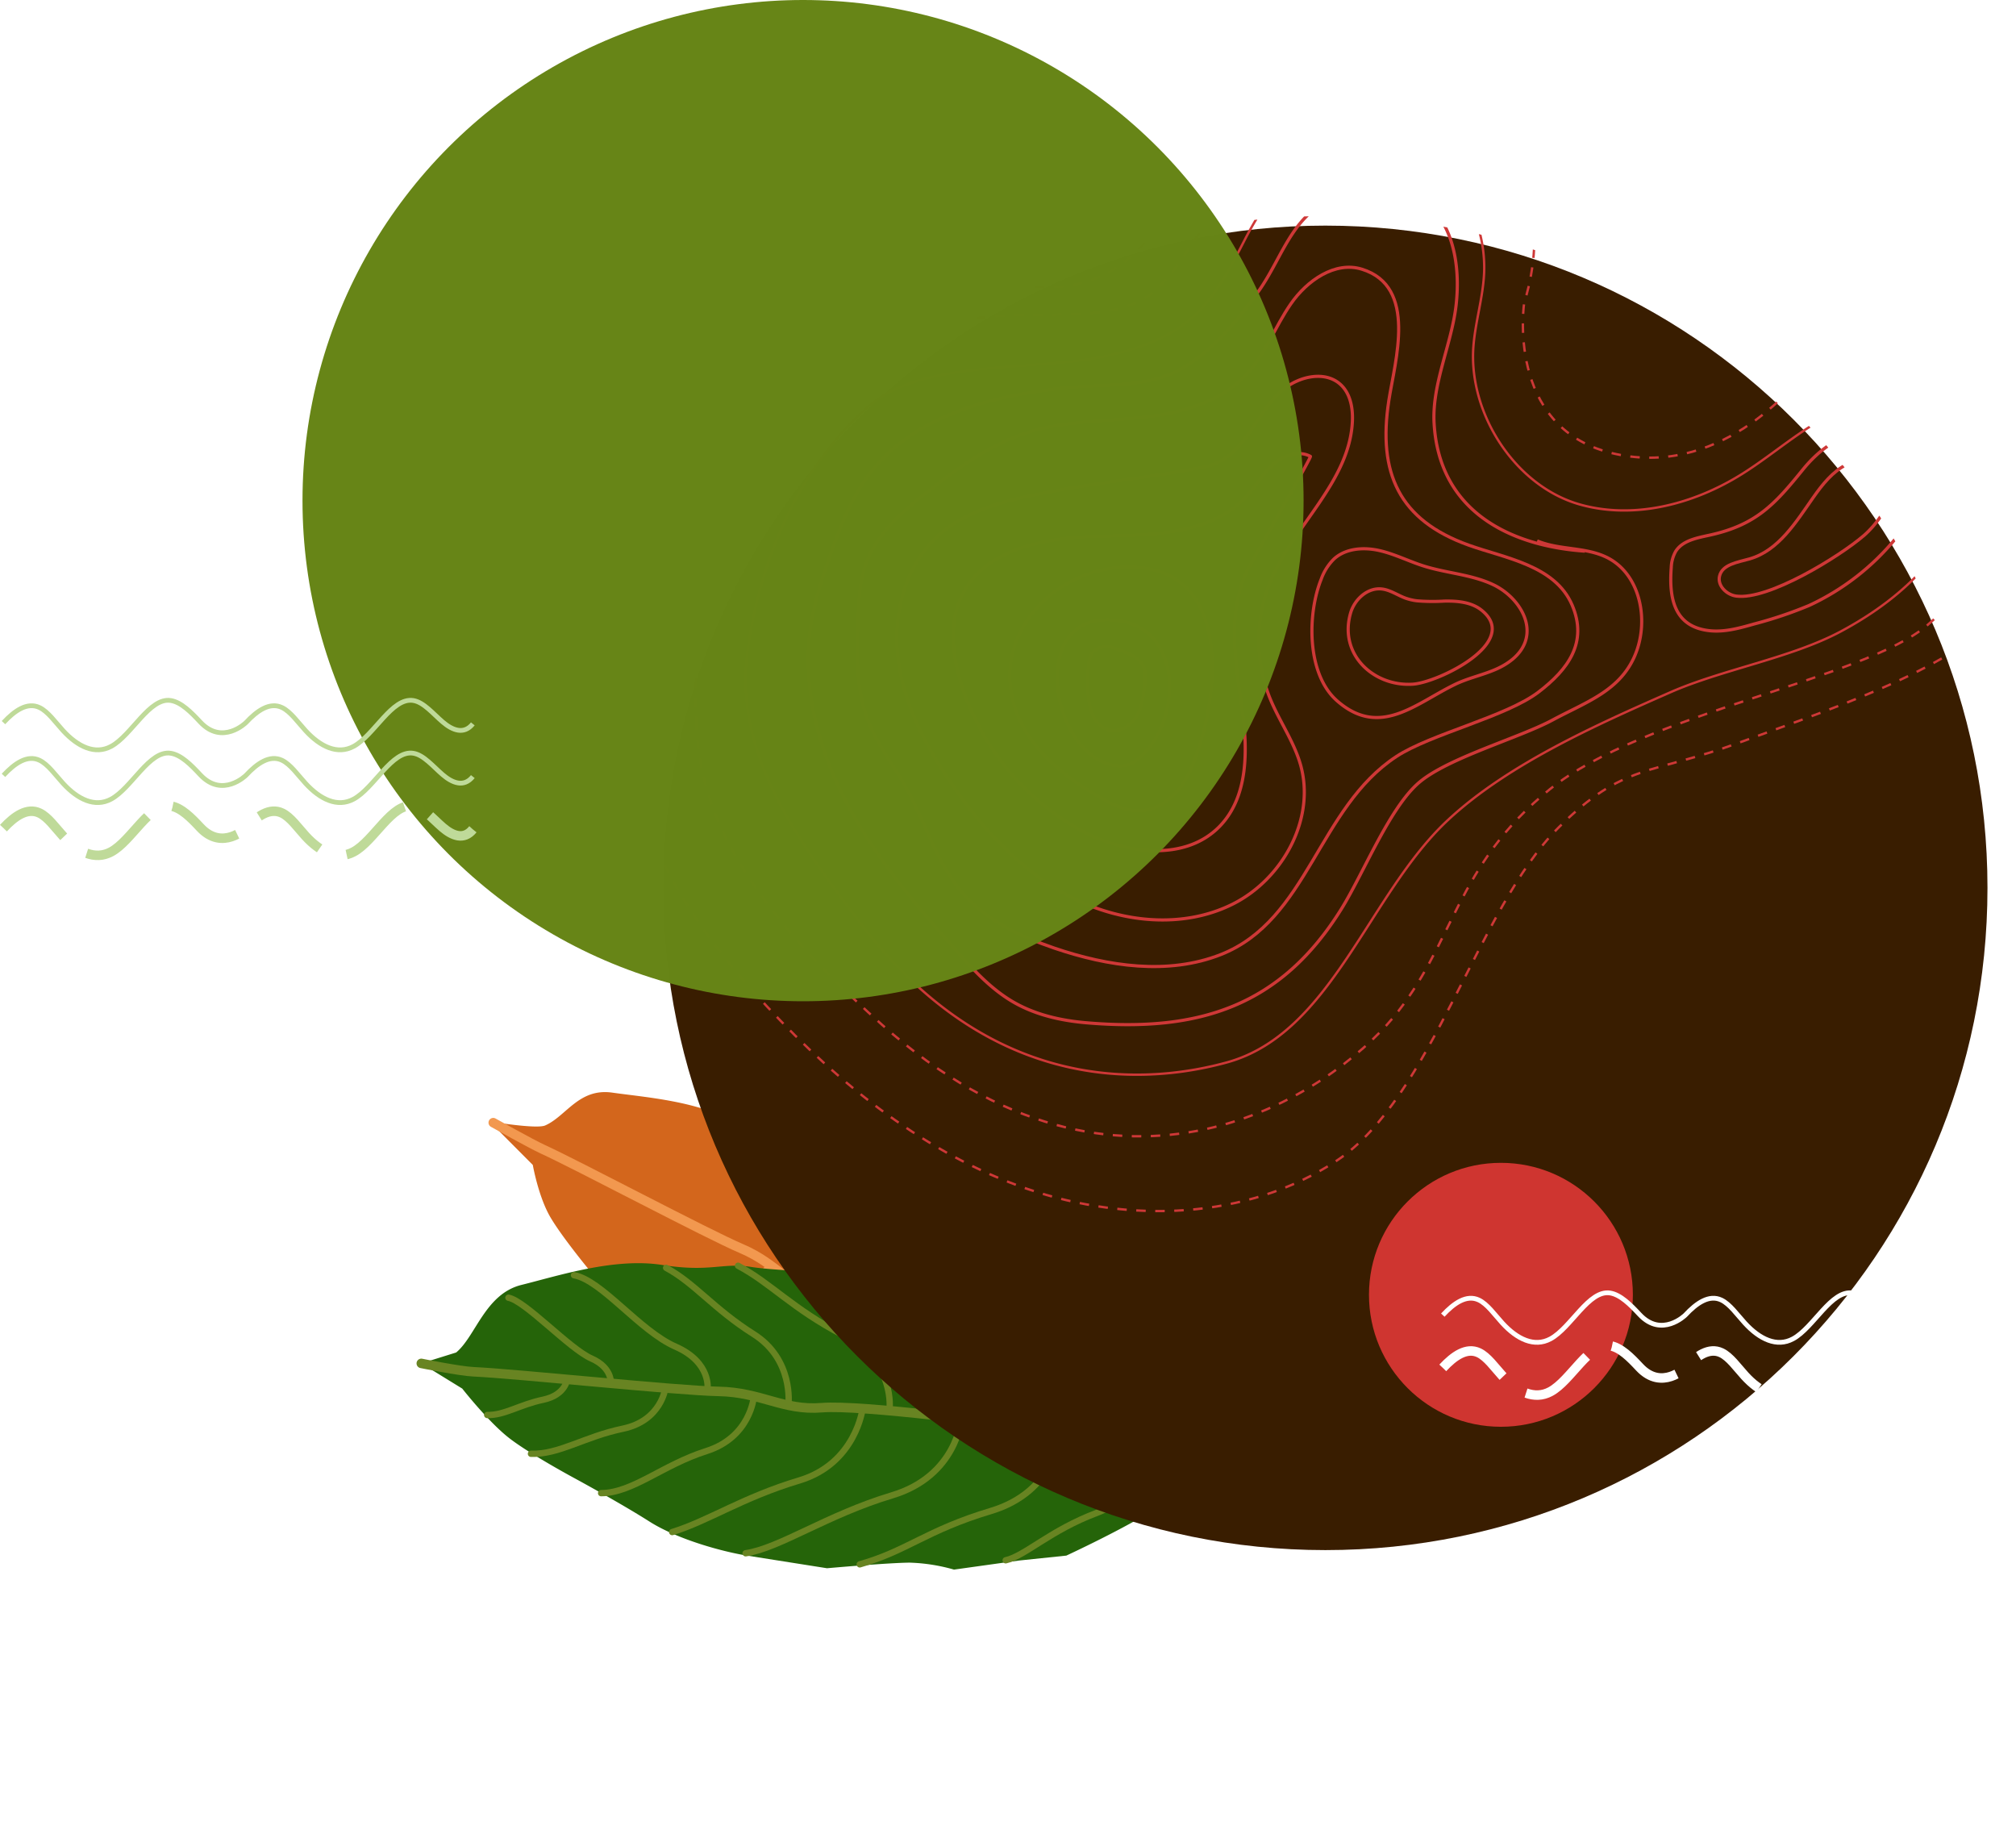 <?xml version="1.0" encoding="UTF-8"?> <svg xmlns="http://www.w3.org/2000/svg" xmlns:xlink="http://www.w3.org/1999/xlink" width="636.451" height="576.437" viewBox="0 0 636.451 576.437"><defs><filter id="Trazado_38462" x="200.384" y="62.205" width="436.068" height="436.068" filterUnits="userSpaceOnUse"><feOffset dy="3"></feOffset><feGaussianBlur stdDeviation="3" result="blur"></feGaussianBlur><feFlood flood-opacity="0.161"></feFlood><feComposite operator="in" in2="blur"></feComposite><feComposite in="SourceGraphic"></feComposite></filter><clipPath id="clip-path"><circle id="Elipse_268" data-name="Elipse 268" cx="209.034" cy="209.034" r="209.034" transform="translate(0 0)" fill="#391d00" opacity="0.999"></circle></clipPath></defs><g id="Grupo_574" data-name="Grupo 574" transform="translate(-389.502 -106.955)"><g id="Grupo_573" data-name="Grupo 573" transform="matrix(-0.259, -0.966, 0.966, -0.259, -325.912, 719.872)"><path id="Trazado_38365" data-name="Trazado 38365" d="M-131.266,1072.242a42.366,42.366,0,0,1-3.405-18.882c.67-10.308,4.607-28.635,4.607-28.635l7.09-11.78,9.011-16.231a51.308,51.308,0,0,0,9.15-8.844c3.542-4.72,12.963-19.857,12.963-19.857l16.59-16.036c4.759-4.6,15.384-12.989,24.574-16.427s22.944-9.732,22.944-9.732,12.66-5.817,19.913-7.837,17.467-1.115,17.467-1.115l16.821-9.659s-6.264,13.636-5.8,16.661c1.092,7.18,8.706,13.334,4.517,23.154S15.5,972.9,5.548,982.524s-9.8,14.205-15.632,19.842-12.12,14.892-20.277,19.6-7.4,10.918-15.641,18.36-15.612,16.644-24.578,20.516-27.012,18.134-40.02,17.419S-131.266,1072.242-131.266,1072.242Z" transform="translate(-1.622 0)" fill="#d3661c"></path><g id="Grupo_572" data-name="Grupo 572" transform="translate(-139.08 908.263)"><path id="Trazado_38367" data-name="Trazado 38367" d="M-139.08,1080.689l36.562-35.341c10.993-10.626,40.68-41.055,46.537-50.342s13.934-11.163,21.388-20.674,38.818-43.12,46.617-52.562c2.464-2.983,12.109-12.881,12.109-12.881" transform="translate(139.08 -908.889)" fill="none" stroke="#f2984f" stroke-linecap="round" stroke-linejoin="round" stroke-width="3"></path><path id="Trazado_38368" data-name="Trazado 38368" d="M12.581,993.912s-8.592-7.639-4.209-20.081,3.106-23.971,8.494-31.233" transform="translate(84.644 -921.44)" fill="none" stroke="#f2984f" stroke-linecap="round" stroke-linejoin="round" stroke-width="2"></path><path id="Trazado_38369" data-name="Trazado 38369" d="M-22.441,1022.358s-11.369-10.952-5.5-26.792,6.407-27.756,10.056-37.8" transform="translate(98.328 -927.085)" fill="none" stroke="#f2984f" stroke-linecap="round" stroke-linejoin="round" stroke-width="2"></path><path id="Trazado_38370" data-name="Trazado 38370" d="M-53.423,1050.81s-12.2-10.782-5.5-28.873,7.289-34.816,11.945-43.307" transform="translate(109.985 -934.855)" fill="none" stroke="#f2984f" stroke-linecap="round" stroke-linejoin="round" stroke-width="2"></path><path id="Trazado_38371" data-name="Trazado 38371" d="M-86.14,1084.953s-12.2-10.782-5.5-28.873,5.277-26.005,10.364-39.062" transform="translate(122.166 -949.148)" fill="none" stroke="#f2984f" stroke-linecap="round" stroke-linejoin="round" stroke-width="2"></path><path id="Trazado_38372" data-name="Trazado 38372" d="M-114.708,1122.64s-10.01-9.054-5.987-22.585,2.517-23.808,4.854-28.921" transform="translate(132.59 -969.296)" fill="none" stroke="#f2984f" stroke-linecap="round" stroke-linejoin="round" stroke-width="2"></path><path id="Trazado_38368-2" data-name="Trazado 38368-2" d="M3.62,1032.259s9.31,8.931,21.968,4.134,21.749-4.687,30.144-8.564" transform="translate(85.95 -953.173)" fill="none" stroke="#f2984f" stroke-linecap="round" stroke-linejoin="round" stroke-width="2.001"></path><path id="Trazado_38369-2" data-name="Trazado 38369-2" d="M-25.913,1064.326s9.629,9.526,24.734,2.309,24.466-7.618,34.053-12.129" transform="translate(96.946 -963.106)" fill="none" stroke="#f2984f" stroke-linecap="round" stroke-linejoin="round" stroke-width="2.001"></path><path id="Trazado_38370-2" data-name="Trazado 38370-2" d="M-57.121,1094.825s11.075,10.943,28.367,2.734,21.75-6.044,29.8-11.38" transform="translate(108.565 -974.898)" fill="none" stroke="#f2984f" stroke-linecap="round" stroke-linejoin="round" stroke-width="2.001"></path><path id="Trazado_38371-2" data-name="Trazado 38371-2" d="M-82.047,1125.7s11.052,10.924,28.332,2.7,16.187-2.276,27.182-9.47" transform="translate(117.845 -987.093)" fill="none" stroke="#f2984f" stroke-linecap="round" stroke-linejoin="round" stroke-width="2.001"></path><path id="Trazado_38372-2" data-name="Trazado 38372-2" d="M-114.763,1160.079s6.855,9.29,20.622,4.771,10.268-2.374,20.993-5.013" transform="translate(130.026 -1002.322)" fill="none" stroke="#f2984f" stroke-linecap="round" stroke-linejoin="round" stroke-width="2.001"></path></g></g><g id="Grupo_571" data-name="Grupo 571" transform="matrix(-0.602, -0.799, 0.799, -0.602, -326.288, 867.373)"><path id="Trazado_38365-2" data-name="Trazado 38365" d="M-417.985,1054.821a46.853,46.853,0,0,1-3.766-20.883c.741-11.4,5.1-31.669,5.1-31.669l7.842-13.028,9.966-17.95a56.722,56.722,0,0,0,10.119-9.782c3.918-5.22,14.337-21.961,14.337-21.961l18.347-17.735c5.264-5.088,17.015-14.365,27.178-18.168s25.375-10.763,25.375-10.763,14-6.432,22.023-8.667,21.612-2.494,21.612-2.494l14.141-5.539-3.884,10.86c.373,8.023,9.262,18.429,4.629,29.29s-10.695,28.623-21.7,39.264-10.84,15.711-17.29,21.945-13.4,16.47-22.425,21.677-8.189,12.075-17.3,20.306-17.266,18.408-27.182,22.69-29.874,20.055-44.261,19.265S-417.985,1054.821-417.985,1054.821Z" transform="translate(-1.332)" fill="#256409"></path><g id="Grupo_570" data-name="Grupo 570" transform="translate(-426.165 876.182)"><path id="Trazado_38367-2" data-name="Trazado 38367" d="M-426.165,1063.471l40.435-39.086c12.158-11.752,44.991-45.406,51.469-55.677s15.411-12.345,23.655-22.865,42.932-47.69,51.557-58.132c2.725-3.3,12-11.529,12-11.529" transform="translate(426.165 -876.182)" fill="none" stroke="#688422" stroke-linecap="round" stroke-linejoin="round" stroke-width="3"></path><path id="Trazado_38368-2-2" data-name="Trazado 38368" d="M-273.926,962.731s-9.5-8.449-4.655-22.208,3.435-26.511,9.394-34.542" transform="translate(381.454 -885.294)" fill="none" stroke="#688422" stroke-linecap="round" stroke-linejoin="round" stroke-width="2"></path><path id="Trazado_38373" data-name="Trazado 38373" d="M-245.651,937.644s-7.476-7.2-2.175-18.442,5.575-21.02,11.127-27.918" transform="translate(372.208 -880.8)" fill="none" stroke="#688422" stroke-linecap="round" stroke-linejoin="round" stroke-width="2"></path><path id="Trazado_38374" data-name="Trazado 38374" d="M-214.429,913.145s-3.978-3.369-.761-10.193,3.384-12.76,6.755-16.947" transform="translate(362.031 -879.186)" fill="none" stroke="#688422" stroke-linecap="round" stroke-linejoin="round" stroke-width="2"></path><path id="Trazado_38369-2-2" data-name="Trazado 38369" d="M-308.764,992.583s-12.573-12.113-6.087-29.631,7.086-30.7,11.122-41.81" transform="translate(392.693 -889.931)" fill="none" stroke="#688422" stroke-linecap="round" stroke-linejoin="round" stroke-width="2"></path><path id="Trazado_38370-2-2" data-name="Trazado 38370" d="M-339.712,1021.839s-13.494-11.924-6.087-31.932,8.06-38.506,13.211-47.9" transform="translate(402.268 -896.313)" fill="none" stroke="#688422" stroke-linecap="round" stroke-linejoin="round" stroke-width="2"></path><path id="Trazado_38371-2-2" data-name="Trazado 38371" d="M-372.429,1055.532s-13.494-11.925-6.088-31.933,5.836-28.761,11.462-43.2" transform="translate(412.273 -908.052)" fill="none" stroke="#688422" stroke-linecap="round" stroke-linejoin="round" stroke-width="2"></path><path id="Trazado_38372-2-2" data-name="Trazado 38372" d="M-401.057,1091.478s-11.071-10.014-6.621-24.978,2.783-26.331,5.368-31.985" transform="translate(420.834 -924.602)" fill="none" stroke="#688422" stroke-linecap="round" stroke-linejoin="round" stroke-width="2"></path><path id="Trazado_38368-2-3" data-name="Trazado 38368-2" d="M-283.465,996.109s10.3,9.877,24.3,4.572,24.054-5.184,33.339-9.471" transform="translate(382.526 -911.359)" fill="none" stroke="#688422" stroke-linecap="round" stroke-linejoin="round" stroke-width="2.001"></path><path id="Trazado_38373-2" data-name="Trazado 38373-2" d="M-255.888,967.715s6.005,6.146,16.847.056,30.8-6,37.288-12.032" transform="translate(374.093 -900.511)" fill="none" stroke="#688422" stroke-linecap="round" stroke-linejoin="round" stroke-width="2.001"></path><path id="Trazado_38374-2" data-name="Trazado 38374-2" d="M-227.613,935.118s3.645,3.731,10.227.033,27.119-5.712,31.059-9.374" transform="translate(365.446 -891.349)" fill="none" stroke="#688422" stroke-linecap="round" stroke-linejoin="round" stroke-width="2.001"></path><path id="Trazado_38369-2-3" data-name="Trazado 38369-2" d="M-313,1028.748s10.649,10.535,27.355,2.553,27.059-8.424,37.661-13.414" transform="translate(391.557 -919.517)" fill="none" stroke="#688422" stroke-linecap="round" stroke-linejoin="round" stroke-width="2.001"></path><path id="Trazado_38370-2-3" data-name="Trazado 38370-2" d="M-344.207,1059.122s12.25,12.1,31.373,3.024,24.054-6.684,32.953-12.586" transform="translate(401.101 -929.203)" fill="none" stroke="#688422" stroke-linecap="round" stroke-linejoin="round" stroke-width="2.001"></path><path id="Trazado_38371-2-3" data-name="Trazado 38371-2" d="M-369.132,1089.8s12.223,12.08,31.334,2.99,17.9-2.518,30.062-10.473" transform="translate(408.724 -939.219)" fill="none" stroke="#688422" stroke-linecap="round" stroke-linejoin="round" stroke-width="2.001"></path><path id="Trazado_38372-2-3" data-name="Trazado 38372-2" d="M-401.848,1123.485s7.581,10.275,22.807,5.277,11.356-2.625,23.217-5.545" transform="translate(418.729 -951.728)" fill="none" stroke="#688422" stroke-linecap="round" stroke-linejoin="round" stroke-width="2.001"></path></g></g><g transform="matrix(1, 0, 0, 1, 389.5, 106.96)" filter="url(#Trazado_38462)"><path id="Trazado_38462-2" data-name="Trazado 38462" d="M209.034,0C324.48,0,418.068,93.588,418.068,209.034S324.48,418.068,209.034,418.068,0,324.48,0,209.034,93.588,0,209.034,0Z" transform="translate(209.38 68.21)" fill="#391d00" opacity="0.999"></path></g><g id="Enmascarar_grupo_11" data-name="Enmascarar grupo 11" transform="translate(598.886 175.16)" clip-path="url(#clip-path)"><g id="Grupo_457" data-name="Grupo 457" transform="translate(66.417 -115.391) rotate(18)"><path id="Trazado_38398" data-name="Trazado 38398" d="M238.835,22.818c-25.511-25.3-64.15-33.13-88.525-4.988-15.24,17.6-22.555,68.065-38.117,85.378-19.527,21.724-53.2,7.1-83.161,40.24C6.051,168.868,3.371,190.874.9,215.937c-2.973,30.148,1.4,49.663,13.465,77.45,12.468,28.707,38.978,48.821,66.341,64.016,29.574,16.423,62.237,28.843,96.06,29.385s68.959-12.17,90.039-38.626c22.411-28.127,17.728-89.435,34.051-121.483,13.233-25.984,22.811-25.1,45.759-43.086,30.492-23.9,58.475-44.242,70.186-70.946s13.008-59.818-4.018-83.49-55.2-31.8-76.307-11.676C323.047,30.282,249.173,33.07,238.835,22.818Z" fill="none" stroke="#ce3837" stroke-miterlimit="10" stroke-width="0.75" stroke-dasharray="3"></path><path id="Trazado_38399" data-name="Trazado 38399" d="M11.751,262.244C3.022,239.652-16.26,173.131,28.082,131.012c31.394-29.82,67.294-23.971,79.276-44.74S118.979.517,165.48,0C220.82-.6,219,54.325,219,54.325s6.391,39.143,40.74,36.746,48.66-36.886,51.124-45.533,18.44-53.422,55.917-28.758,18.373,72.693,4.794,95.06-76.681,54.315-97.451,86.267-13.586,55.922-24.769,83.881S189.89,374.727,96.781,333.914C38.467,308.352,20.48,284.836,11.751,262.244Z" transform="translate(20.41 17.83)" fill="none" stroke="#ce3837" stroke-miterlimit="10" stroke-width="0.75" stroke-dasharray="3"></path><path id="Trazado_38400" data-name="Trazado 38400" d="M238.067,92.324c17.83-.707,34.163-11.238,45.628-24.911,8.311-9.914,14.64-21.646,24.607-29.894s25.59-11.948,35.573-3.719c7.058,5.817,9.193,15.864,8.495,24.983-1.348,17.623-11.411,33.527-23.668,46.26s-31.891,22.988-45.083,34.75c-19.262,17.173-41.94,37.617-54.448,60.19-16.649,30.047-14.033,75.437-42.745,94.3-18.9,12.417-65.142,34.514-123.468-6.024C38.923,271.552,13.1,253.4,4.315,225.479c-3.034-9.645-12-55.813,10.679-93.416,11.823-19.6,47.5-26.743,67.115-38.537,22.731-13.666,25.84-25.31,29.413-47.483,4.519-28.047,19.286-59.522,54.618-39.962a43.389,43.389,0,0,1,20.488,25.842c2.141,7.571,2.164,15.6,4,23.248C195.578,75.816,216.778,93.168,238.067,92.324Z" transform="translate(37.808 35.094)" fill="none" stroke="#ce3837" stroke-miterlimit="10" stroke-width="0.75"></path><path id="Trazado_38401" data-name="Trazado 38401" d="M226.249,90.656c-21.268,5.331-47.176,3.394-57.73-23.686-4.507-11.562-2.444-25.459-4.915-37.622S154.585,4.283,142.664.835c-10.961-3.171-22.87,3.082-29.879,12.087s-6.422,20.3-9.749,31.212-8.4,23.4-16.226,31.708C78.715,84.434,64.767,87.617,54,92.451c-20.9,9.383-42.21,22.845-49.921,44.415C.7,146.33.265,156.562.069,166.61A126.668,126.668,0,0,0,.863,187c2.772,19.4,13.77,36.9,27.714,50.659s30.771,24.2,47.677,34.1c7.118,4.17,14.429,8.325,22.5,10.029,7.8,1.647,15.938.907,23.7-.893,35-8.114,56.873-24.033,65.562-58.9,3.193-12.818,4.593-35.149,11-45.658,6.231-10.215,25.7-23.15,33.973-31.795s17.143-15.08,18.426-26.977-6-25.368-17.83-27.162c-7.519-1.14-15.072,2.45-22.651,1.82" transform="translate(55.628 50.293)" fill="none" stroke="#ce3837" stroke-miterlimit="10" stroke-width="1"></path><path id="Trazado_38402" data-name="Trazado 38402" d="M18.2,76.3C7.123,78.653,2.756,70.525.475,61.112a11.188,11.188,0,0,1-.262-5.257c.976-4,5.133-6.184,8.684-8.268,13.015-7.639,16.552-15.76,21.543-28.743,2.6-6.768,6.9-13.207,13.3-16.621S58.857-.83,63.885,4.394c6.376,6.624,4.6,17.484,1.155,26.005A77.359,77.359,0,0,1,45.559,59.031a130.366,130.366,0,0,1-14.74,10.943C26.887,72.616,22.829,75.311,18.2,76.3Z" transform="translate(308.957 76.345)" fill="none" stroke="#ce3837" stroke-miterlimit="10" stroke-width="1"></path><path id="Trazado_38403" data-name="Trazado 38403" d="M120.234,0c-8.905.115-15.394,8.77-17.966,17.3S99.493,35.077,95.689,43.13c-5.144,10.887-16.049,17.853-27.03,22.79S45.938,74.448,36.1,81.386c-10.138,7.146-17.613,17.4-24.521,27.7C5.878,117.587.25,126.83.008,137.063c-.134,5.656,1.406,11.2,2.934,16.652,2.972,10.605,6.113,21.543,13.084,30.07,5.067,6.2,11.844,10.722,17.721,16.157,9.45,8.742,16.773,20.019,27.868,26.548,9.679,5.7,21.265,7.162,32.5,7.322,17.894.256,36.774-2.925,50.586-14.307,22.866-18.844,14.878-53.5,33.421-76.612,8.04-10.02,29.1-22.637,36.388-33.213,6.645-9.637,10.02-19.711,1.586-29.361-9.019-10.32-24.855-7.522-36.974-7.9-23.258-.718-34.281-12.711-38.009-35.595C139.072,24.335,138.726-.237,120.234,0Z" transform="translate(67.233 78.054)" fill="none" stroke="#ce3837" stroke-miterlimit="10" stroke-width="1"></path><path id="Trazado_38404" data-name="Trazado 38404" d="M94.145,8.12c-6.31,10.149-4.513,24.162-15.858,30.642C64.227,46.792,49.031,53.233,34.67,61.148,23.237,67.449,11.234,74.3,4.807,85.662c-7.01,12.394-5.859,28.235.269,41.089s16.643,23.108,27.919,31.8c13.979,10.775,29.878,19.742,47.307,22.52s36.579-1.4,49.1-13.838,16.477-33.742,6.614-48.379c-4.275-6.344-10.6-11-15.546-16.835a49.019,49.019,0,0,1-11.375-34.852c1.4-19.227,14.135-37.875,9.021-56.462-1.1-3.979-3.247-7.985-6.967-9.773C105.067-1.99,97.707,2.391,94.145,8.12Z" transform="translate(81.303 113.901)" fill="none" stroke="#ce3837" stroke-miterlimit="10" stroke-width="1"></path><path id="Trazado_38405" data-name="Trazado 38405" d="M.075,15.387a17.017,17.017,0,0,1,1.88-7.335C4.438,3.71,9.644,1.61,14.624,1.132s9.99.345,14.992.3c7.59-.072,15.169-2.15,22.7-1.164s15.4,6.6,15.119,14.184c-.166,4.428-3.074,8.307-6.424,11.211s-7.242,5.148-10.443,8.213c-10,9.575-17.313,23.612-33.877,16.474C4.836,45.239-.724,27.086.075,15.387Z" transform="translate(205.385 159.691)" fill="none" stroke="#ce3837" stroke-miterlimit="10" stroke-width="1"></path><path id="Trazado_38406" data-name="Trazado 38406" d="M39.052.714c-3.859-1.461-8.186-.438-12.085.911A60.573,60.573,0,0,1,18.76,4.2a16.534,16.534,0,0,1-3.743.317c-2.675-.1-5.361-.978-7.983-.44C2.621,4.978-.139,9.824.005,14.326c.436,13.665,14.16,19.9,25.646,15.3C33.077,26.651,54.185,6.442,39.052.714Z" transform="translate(217.578 168.03)" fill="none" stroke="#ce3837" stroke-miterlimit="10" stroke-width="1"></path><path id="Trazado_38407" data-name="Trazado 38407" d="M27.327,4.078c-3.552,3.546-5.38,8.437-6.848,13.236C17.7,26.4,15.249,36.633,7.368,41.941,4.163,44.1-.321,46.228.018,50.076c.268,3.062,3.919,4.881,6.944,4.341,9.992-1.785,27.044-21.765,32.448-30.648,2.655-4.363,5.343-12.538,3.952-17.618C41.224-1.66,33.088-1.67,27.327,4.078Z" transform="translate(324.744 85.252)" fill="none" stroke="#ce3837" stroke-miterlimit="10" stroke-width="1"></path><path id="Trazado_38408" data-name="Trazado 38408" d="M95.3,82.327c-6.278-12.809-13.914-27.356-11.781-42C84,37.046,91.772.2,91.31.116,87.087-.651,83.037,2.5,80.883,6.21s-3.015,8.026-4.773,11.942c-6.776,15.095-24.6,21.035-40.231,26.472S2.813,59.175.292,75.526c-1.444,9.366,2.659,18.759,8.07,26.539a80.351,80.351,0,0,0,50.546,32.7c15.389,2.886,34.2-.608,41.183-14.625C105.966,108.336,101.1,94.163,95.3,82.327Z" transform="translate(98.933 139.151)" fill="none" stroke="#ce3837" stroke-miterlimit="10" stroke-width="1"></path><path id="Trazado_38409" data-name="Trazado 38409" d="M6.153,55.009C13.968,65.8,27.445,70.868,40.483,73.6c4.417.927,9.124,1.633,13.354.058,4.875-1.816,8.276-6.449,9.858-11.4S65.294,52,65.2,46.8C64.833,27.342,56.632-4.8,30.53.6,6.427,5.591-9.31,33.658,6.153,55.009Z" transform="translate(119.916 188.577)" fill="none" stroke="#ce3837" stroke-miterlimit="10" stroke-width="1"></path><path id="Trazado_38410" data-name="Trazado 38410" d="M16.185,42.028c5.461,2.952,13.382,3.722,16.923-1.376C43.427,25.792,35.183-3.517,14,.348-9.882,4.7.843,33.737,16.185,42.028Z" transform="translate(134.464 206.978)" fill="none" stroke="#ce3837" stroke-miterlimit="10" stroke-width="1"></path><path id="Trazado_38411" data-name="Trazado 38411" d="M17.8,3.857C15.553-.149,11.172.423,7.27.044A7.788,7.788,0,0,0,2.625.926,5.157,5.157,0,0,0,.021,4.75,7.93,7.93,0,0,0,.275,7.2c1.3,5.93,4.906,19.539,13.518,17.735,3.188-.667,5.4-3.78,6.027-6.976s-.01-6.49-.647-9.684A14.821,14.821,0,0,0,17.8,3.857Z" transform="translate(143.641 215.938)" fill="none" stroke="#ce3837" stroke-miterlimit="10" stroke-width="1"></path></g></g><circle id="Elipse_257" data-name="Elipse 257" cx="158.022" cy="158.022" r="158.022" transform="translate(485 106.955)" fill="#678517" opacity="0.996"></circle><path id="Trazado_38395" data-name="Trazado 38395" d="M1045.1,52.193c3.516-3.794,7.531-6.585,11.382-4.756,2.672,1.268,4.994,4.625,7.427,7.284,4.644,5.075,10.09,7.7,15.157,4.982,6.556-3.515,12.115-15.571,18.858-14.488,3.28.527,6.418,3.7,9.283,6.775,7.016,7.536,14.447.2,14.447.2,3.517-3.794,7.531-6.585,11.383-4.756,2.672,1.268,4.993,4.625,7.426,7.284,4.645,5.075,10.09,7.7,15.158,4.982,6.556-3.515,12.114-15.571,18.858-14.488,3.28.527,6.233,4.166,9.282,6.775s6.679,4.125,9.514.6" transform="translate(-654.5 282.854)" fill="none" stroke="#bfda99" stroke-miterlimit="10" stroke-width="1.5"></path><path id="Trazado_38396" data-name="Trazado 38396" d="M1045.1,52.193c3.516-3.794,7.531-6.585,11.382-4.756,2.672,1.268,4.994,4.625,7.427,7.284,4.644,5.075,10.09,7.7,15.157,4.982,6.556-3.515,12.115-15.571,18.858-14.488,3.28.527,6.418,3.7,9.283,6.775,7.016,7.536,14.447.2,14.447.2,3.517-3.794,7.531-6.585,11.383-4.756,2.672,1.268,4.993,4.625,7.426,7.284,4.645,5.075,10.09,7.7,15.158,4.982,6.556-3.515,12.114-15.571,18.858-14.488,3.28.527,6.233,4.166,9.282,6.775s6.679,4.125,9.514.6" transform="translate(-654.5 299.501)" fill="none" stroke="#bfda99" stroke-miterlimit="10" stroke-width="1.5"></path><path id="Trazado_38397" data-name="Trazado 38397" d="M1045.1,52.193c3.516-3.794,7.531-6.585,11.382-4.756,2.672,1.268,4.994,4.625,7.427,7.284,4.644,5.075,10.09,7.7,15.157,4.982,6.556-3.515,12.115-15.571,18.858-14.488,3.28.527,6.418,3.7,9.283,6.775,7.016,7.536,14.447.2,14.447.2,3.517-3.794,7.531-6.585,11.383-4.756,2.672,1.268,4.993,4.625,7.426,7.284,4.645,5.075,10.09,7.7,15.158,4.982,6.556-3.515,12.114-15.571,18.858-14.488,3.28.527,6.233,4.166,9.282,6.775s6.679,4.125,9.514.6" transform="translate(-654.5 316.148)" fill="none" stroke="#bfda99" stroke-miterlimit="10" stroke-width="3" stroke-dasharray="24 9"></path><ellipse id="Elipse_256" data-name="Elipse 256" cx="41.656" cy="41.656" rx="41.656" ry="41.656" transform="translate(821.688 474)" fill="#d03631" opacity="0.996"></ellipse><g id="Grupo_463" data-name="Grupo 463" transform="translate(122 -80)"><path id="Trazado_38413" data-name="Trazado 38413" d="M1045.1,52.193c3.516-3.794,7.531-6.585,11.382-4.756,2.672,1.268,4.994,4.625,7.427,7.284,4.644,5.075,10.09,7.7,15.157,4.982,6.556-3.515,12.115-15.571,18.858-14.488,3.28.527,6.418,3.7,9.283,6.775,7.016,7.536,14.447.2,14.447.2,3.517-3.794,7.531-6.585,11.383-4.756,2.672,1.268,4.993,4.625,7.426,7.284,4.645,5.075,10.09,7.7,15.158,4.982,6.556-3.515,12.114-15.571,18.858-14.488,3.28.527,6.233,4.166,9.282,6.775s6.679,4.125,9.514.6" transform="translate(-322.102 549.871)" fill="none" stroke="#fff" stroke-miterlimit="10" stroke-width="1.5"></path><path id="Trazado_38415" data-name="Trazado 38415" d="M1045.1,52.193c3.516-3.794,7.531-6.585,11.382-4.756,2.672,1.268,4.994,4.625,7.427,7.284,4.644,5.075,10.09,7.7,15.157,4.982,6.556-3.515,12.115-15.571,18.858-14.488,3.28.527,6.418,3.7,9.283,6.775,7.016,7.536,14.447.2,14.447.2,3.517-3.794,7.531-6.585,11.383-4.756,2.672,1.268,4.993,4.625,7.426,7.284,4.645,5.075,10.09,7.7,15.158,4.982,6.556-3.515,12.114-15.571,18.858-14.488,3.28.527,6.233,4.166,9.282,6.775s6.679,4.125,9.514.6" transform="translate(-322.102 566.519)" fill="none" stroke="#fff" stroke-miterlimit="10" stroke-width="3" stroke-dasharray="24 9"></path></g></g></svg> 